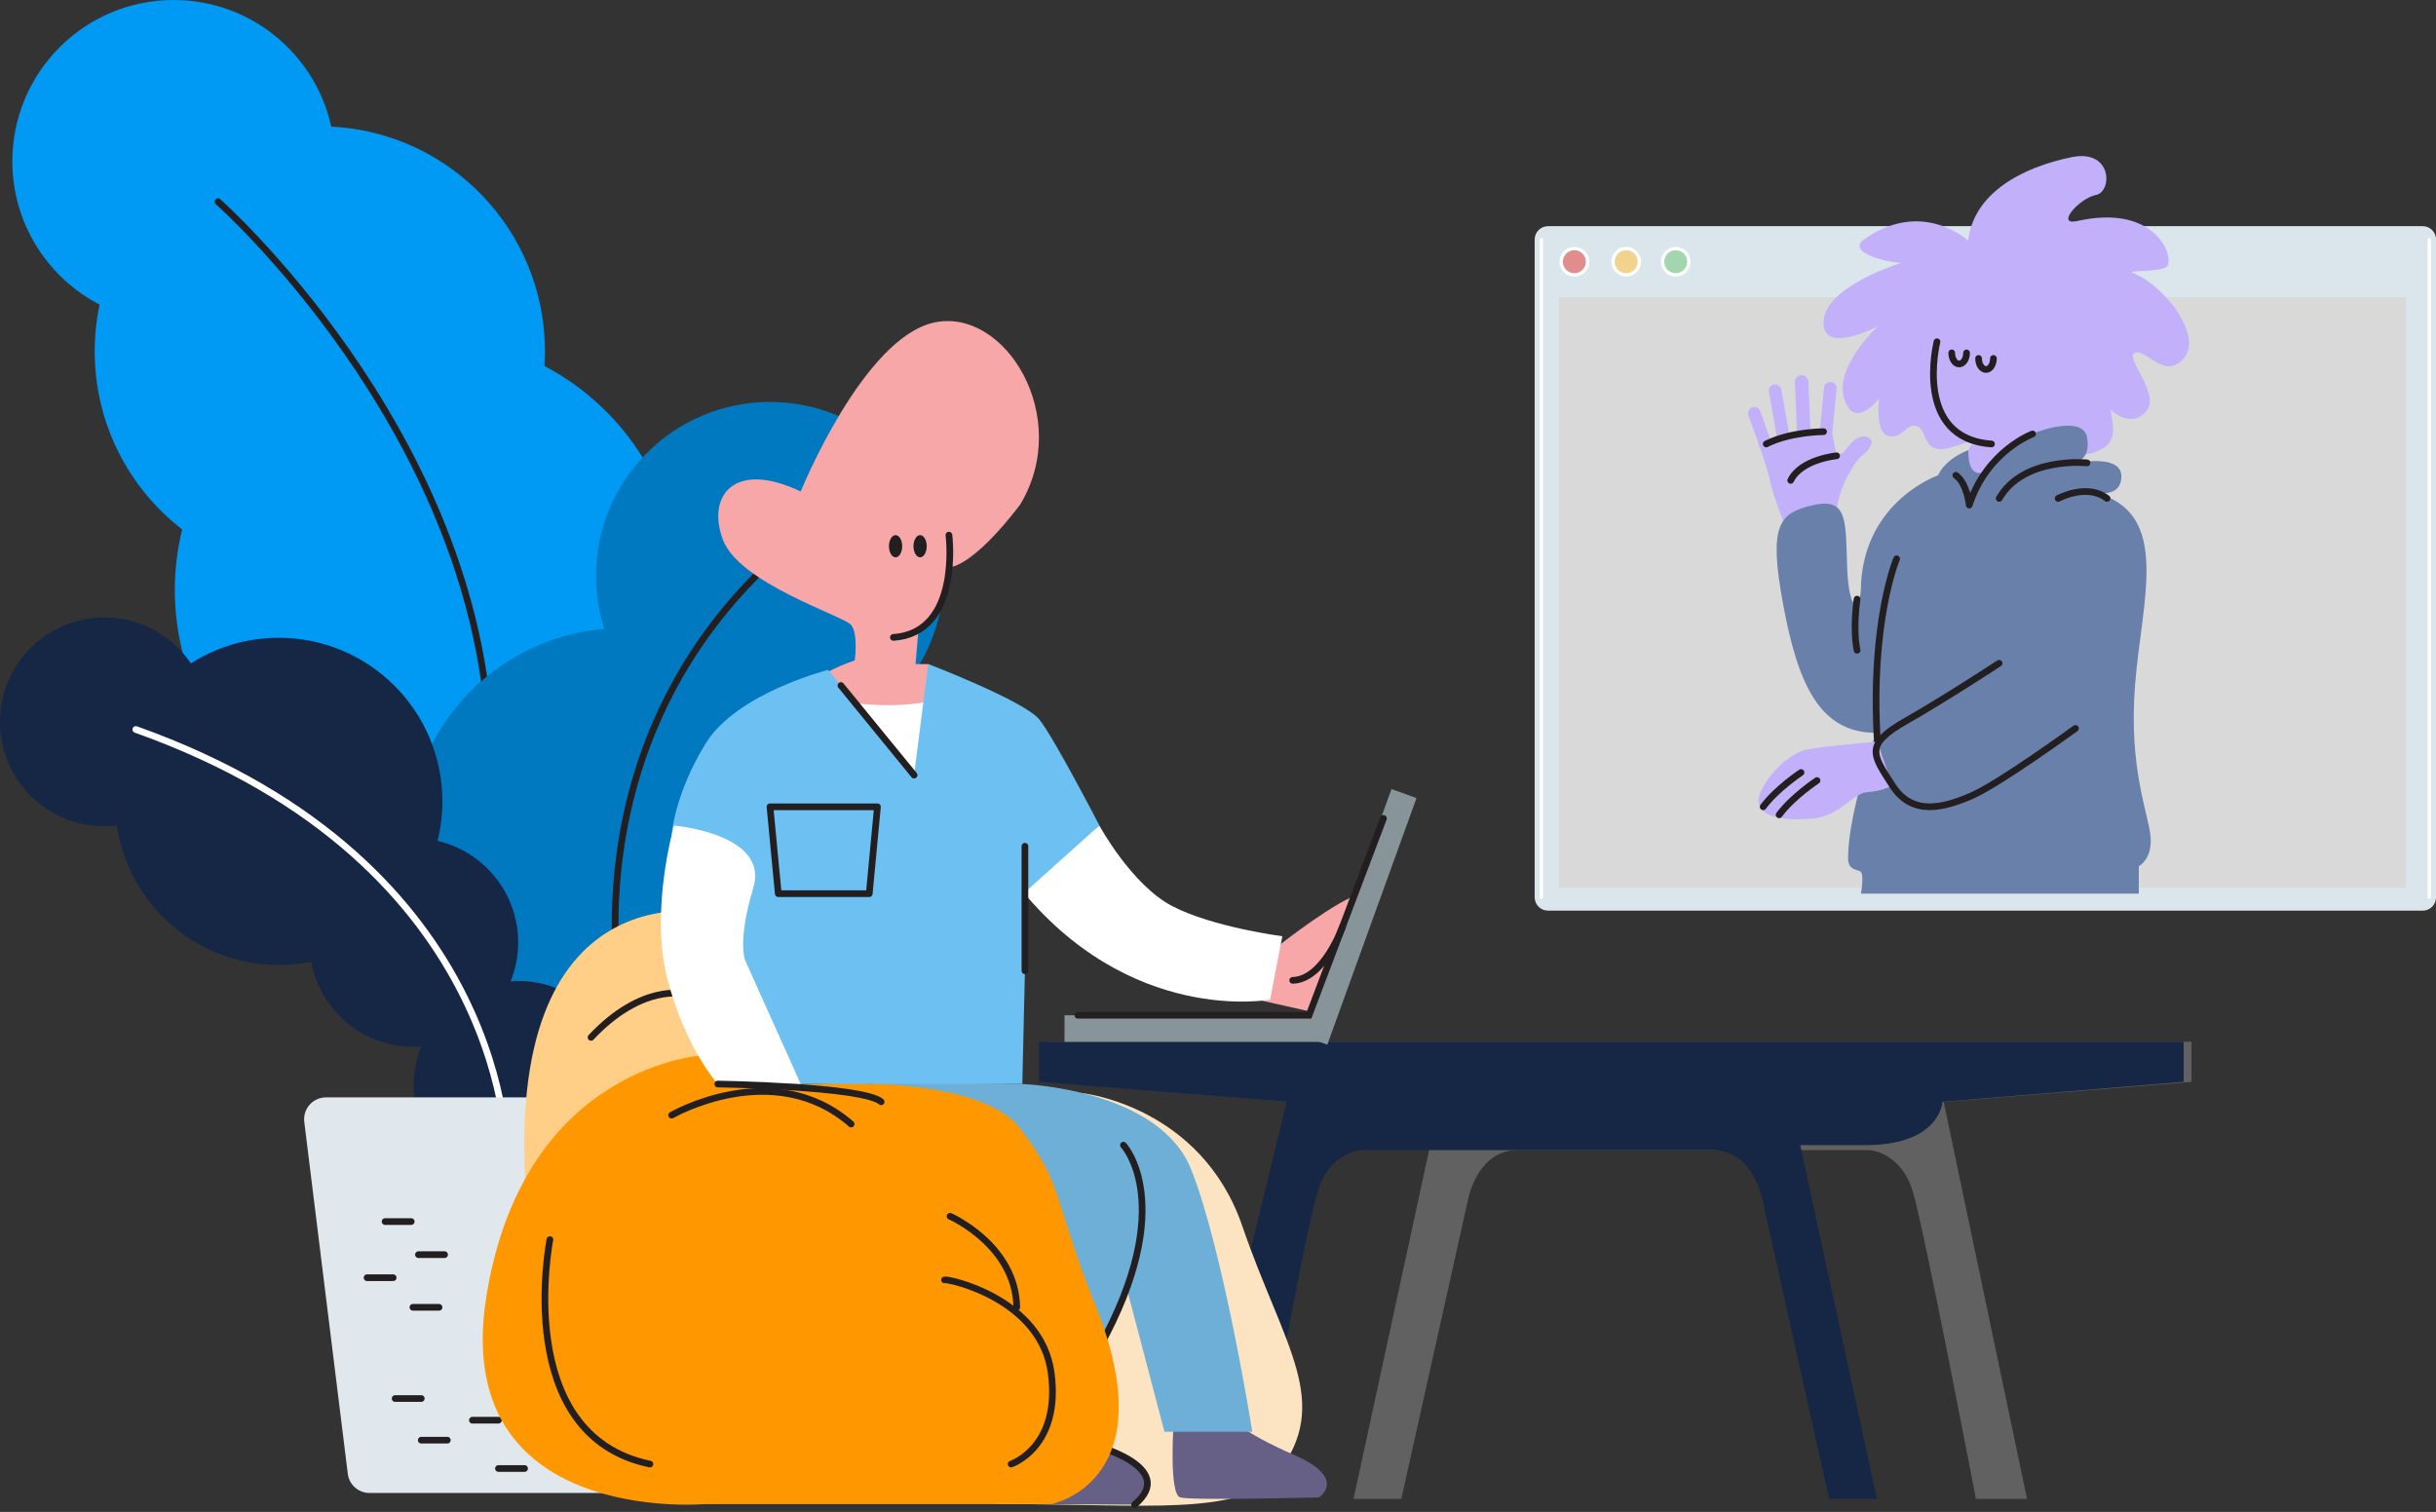 <svg xmlns="http://www.w3.org/2000/svg" width="385" height="239" viewBox="0 0 385 239" fill="none"><rect x="0" y="0" width="385" height="239" fill="#333333" stroke="none"/><g clip-path="url(#clip0_523_14136)"><path d="M346.355 164.679H165.439V171.007L203.556 174.165C203.556 174.165 203.904 181.011 215.673 181.011C227.442 181.011 226.037 181.011 226.037 181.011L213.92 236.929H221.473L232.016 189.621C232.016 189.621 233.422 181.804 239.834 181.804H295.466C295.466 181.804 300.442 182.068 302.323 188.396C304.203 194.724 312.285 236.939 312.285 236.939H320.367L307.193 174.176L346.355 171.017V164.689V164.679Z" fill="#616161"></path><path d="M164.203 164.679H345.119V171.007L307.003 174.165C307.003 174.165 306.654 181.011 294.886 181.011C283.117 181.011 284.522 181.011 284.522 181.011L296.639 236.929H289.086L278.542 189.621C278.542 189.621 277.137 181.804 270.725 181.804H215.092C215.092 181.804 210.116 182.068 208.236 188.396C206.356 194.724 201.781 220.184 201.781 220.184L196.689 201.57L203.366 174.165L164.203 171.007V164.679V164.679Z" fill="#162645"></path><path d="M86.047 57.851C86.1 57.09 86.132 56.319 86.132 55.548C86.132 36.5 71.173 20.949 52.357 20.009C49.843 8.568 39.648 0 27.447 0C13.364 0 1.954 11.42 1.954 25.503C1.954 35.359 7.554 43.906 15.741 48.153C15.234 50.54 14.97 53.012 14.97 55.548C14.97 67 20.389 77.184 28.788 83.692C28.038 86.755 27.626 89.956 27.626 93.252C27.626 115.311 45.501 133.186 67.56 133.186C89.618 133.186 107.493 115.311 107.493 93.252C107.493 77.871 98.788 64.528 86.037 57.851H86.047Z" fill="#0099F4"></path><path d="M34.461 31.884C34.461 31.884 74.511 67.348 77.321 115.311" stroke="#231F20" stroke-width="1.056" stroke-miterlimit="10" stroke-linecap="round"></path><path d="M149.17 91.013C149.17 75.842 136.873 63.535 121.691 63.535C106.51 63.535 94.213 75.832 94.213 91.013C94.213 93.939 94.678 96.77 95.523 99.411C78.145 100.869 64.496 115.427 64.496 133.186C64.496 151.906 79.677 167.087 98.397 167.087C117.117 167.087 132.298 151.906 132.298 133.186C132.298 127.576 130.925 122.294 128.516 117.635C140.391 114.603 149.17 103.827 149.17 91.013V91.013Z" fill="#0079C1"></path><path d="M81.895 155.065C81.494 155.065 81.093 155.097 80.702 155.128C81.462 153.227 81.895 151.156 81.895 148.98C81.895 141.162 76.455 134.623 69.155 132.922C69.651 130.925 69.915 128.833 69.915 126.678C69.915 112.395 58.337 100.816 44.054 100.816C38.94 100.816 34.186 102.306 30.172 104.863C27.203 100.489 22.196 97.605 16.502 97.605C7.384 97.605 -0 104.989 -0 114.107C-0 123.224 7.384 130.608 16.502 130.608C17.167 130.608 17.822 130.555 18.466 130.481C20.305 142.958 31.059 152.54 44.043 152.54C45.797 152.54 47.519 152.36 49.177 152.033C50.614 159.692 57.312 165.481 65.383 165.481C65.785 165.481 66.186 165.45 66.577 165.418C65.816 167.32 65.383 169.39 65.383 171.567C65.383 180.684 72.768 188.068 81.885 188.068C91.002 188.068 98.386 180.684 98.386 171.567C98.386 162.449 91.002 155.065 81.885 155.065H81.895Z" fill="#162645"></path><path d="M80.131 183.304C80.131 183.304 81.188 136.556 21.467 115.311" stroke="white" stroke-width="1.056" stroke-miterlimit="10" stroke-linecap="round"></path><path d="M98.397 159.417C98.397 159.417 88.921 117.614 123.699 87.051" stroke="#231F20" stroke-width="1.056" stroke-miterlimit="10" stroke-linecap="round"></path><path d="M83.892 173.468H51.523C49.442 173.468 47.836 175.285 48.09 177.356L54.967 232.967C55.178 234.7 56.657 235.999 58.4 235.999H97.647C99.897 235.999 101.546 233.886 101.007 231.71L87.263 176.099C86.882 174.556 85.498 173.468 83.903 173.468H83.892Z" fill="#E1E8ED"></path><path d="M60.862 193.097H64.992" stroke="#231F20" stroke-width="1.056" stroke-miterlimit="10" stroke-linecap="round"></path><path d="M66.133 198.326H70.264" stroke="#231F20" stroke-width="1.056" stroke-miterlimit="10" stroke-linecap="round"></path><path d="M58.01 201.971H62.14" stroke="#231F20" stroke-width="1.056" stroke-miterlimit="10" stroke-linecap="round"></path><path d="M65.257 206.651H69.387" stroke="#231F20" stroke-width="1.056" stroke-miterlimit="10" stroke-linecap="round"></path><path d="M66.577 227.653H70.697" stroke="#231F20" stroke-width="1.056" stroke-miterlimit="10" stroke-linecap="round"></path><path d="M62.446 221.072H66.577" stroke="#231F20" stroke-width="1.056" stroke-miterlimit="10" stroke-linecap="round"></path><path d="M74.659 224.494H78.779" stroke="#231F20" stroke-width="1.056" stroke-miterlimit="10" stroke-linecap="round"></path><path d="M78.779 232.133H82.909" stroke="#231F20" stroke-width="1.056" stroke-miterlimit="10" stroke-linecap="round"></path><path d="M382.897 35.75H244.662C243.495 35.75 242.549 36.696 242.549 37.863V141.838C242.549 143.005 243.495 143.951 244.662 143.951H382.897C384.064 143.951 385.01 143.005 385.01 141.838V37.863C385.01 36.696 384.064 35.75 382.897 35.75Z" fill="#DAE6EB"></path><path d="M380.257 46.991H246.405V140.328H380.257V46.991Z" fill="#D9D9D9"></path><path d="M276.948 64.387L276.929 64.394C276.418 64.577 276.151 65.139 276.334 65.65L278.124 70.664C278.307 71.175 278.869 71.442 279.38 71.259L279.4 71.252C279.911 71.07 280.177 70.507 279.995 69.996L278.204 64.982C278.022 64.471 277.46 64.204 276.948 64.387Z" fill="#C2B0FA"></path><path d="M281.525 61.582C281.429 61.042 280.914 60.682 280.374 60.778C279.834 60.874 279.474 61.389 279.57 61.929L281.04 70.209C281.136 70.749 281.651 71.109 282.191 71.013C282.731 70.918 283.091 70.402 282.996 69.862L281.525 61.582Z" fill="#C2B0FA"></path><path d="M290.266 61.471C290.32 60.925 289.921 60.439 289.375 60.385C288.83 60.331 288.343 60.73 288.29 61.276L287.465 69.645C287.411 70.191 287.81 70.677 288.356 70.73C288.901 70.784 289.387 70.385 289.441 69.84L290.266 61.471Z" fill="#C2B0FA"></path><path d="M285.804 60.329C285.779 59.741 285.284 59.283 284.698 59.308C284.113 59.333 283.658 59.83 283.683 60.419L284.062 69.443C284.087 70.032 284.582 70.489 285.168 70.465C285.754 70.44 286.209 69.943 286.184 69.354L285.804 60.329Z" fill="#C2B0FA"></path><path d="M291.441 71.468C291.441 71.468 293.195 68.574 294.959 69.028C296.723 69.482 295.308 71.352 294.251 72.06C293.195 72.768 290.385 77.448 290.269 80.955C290.152 84.463 281.838 82.371 281.838 82.371C281.838 82.371 279.968 77.501 279.725 75.948C279.482 74.395 277.94 70.18 277.94 70.18C277.94 70.18 285.229 66.905 289.571 68.595L290.279 72.049L291.452 71.468H291.441Z" fill="#C2B0FA"></path><path d="M311.049 38.032C311.049 38.032 303.675 31.186 294.357 38.032C292.075 40.145 298.921 41.55 300.506 41.55C300.506 41.55 288.557 45.184 288.209 50.741C287.86 56.298 296.819 51.565 296.819 51.565C296.819 51.565 288.917 58.77 291.896 64.042C293.649 67.38 296.988 62.985 296.988 62.985C296.988 62.985 296.28 68.606 298.572 68.954C300.865 69.303 301.203 66.841 302.967 67.369C304.732 67.898 303.675 72.113 308.408 70.708C313.141 69.303 310.521 69.651 311.926 70C311.926 70 310.341 71.056 311.049 73.687C311.757 76.317 314.916 74.743 317.377 73.687C319.839 72.63 328.09 72.63 331.259 71.405C334.428 70.18 334.249 68.246 333.541 64.728C333.541 64.728 336.7 67.887 339.161 65.077C341.623 62.267 335.643 56.467 337.407 55.77C339.172 55.072 342.151 60.164 345.141 56.647C348.13 53.129 342.33 45.406 337.407 43.293C335.474 42.585 340.746 43.114 342.33 42.237C343.915 41.36 341.274 31.936 328.1 34.979C324.941 35.56 328.628 31.345 331.259 30.816C333.889 30.288 333.879 23.516 327.392 24.848C319.659 26.432 311.937 30.468 311.06 38.021L311.049 38.032Z" fill="#C2B0FA"></path><path d="M132.056 109.057L144.49 126.044L149.159 114.328L146.825 108.359L132.056 109.057Z" fill="white"></path><path d="M126.552 77.68C126.552 77.68 136.387 53.435 147.628 50.984C158.868 48.533 169.581 65.975 161.214 79.793C153.459 89.925 150.026 89.66 150.026 89.66C150.026 89.66 149.128 98.408 145.156 99.581L144.701 104.979H146.687L151.198 109.543C151.198 109.543 145.156 112.818 132.626 110.832C120.097 108.845 129.003 107.208 129.003 107.208C129.003 107.208 132.161 105.328 135.088 104.398C135.088 104.398 135.669 100.183 134.507 98.778C133.345 97.373 116.822 92.217 114.244 85.308C111.666 78.399 115.998 72.662 126.541 77.691L126.552 77.68Z" fill="#F7A7A7"></path><path d="M202.436 149.212C202.436 149.212 211.51 142.092 215.102 141.268L209.704 160.484L199.435 158.181L202.436 149.212V149.212Z" fill="#F7A7A7"></path><path d="M171.218 172.824C171.218 172.824 189.854 174.873 196.351 193.836C202.848 212.8 210.75 221.684 201.791 233.052C195.823 239.697 180.715 237.753 158.583 237.753C136.45 237.753 171.218 172.824 171.218 172.824Z" fill="#FCE4C2"></path><path d="M173.743 130.492C173.743 130.492 178.856 139.915 185.311 143.254C191.766 146.592 202.668 147.997 202.668 147.997L200.735 158.012C200.735 158.012 178.423 162.228 160.685 139.746L173.743 130.492V130.492Z" fill="white"></path><path d="M185.459 225.456C185.459 225.456 184.751 236.168 186.515 236.696C188.279 237.225 208.468 236.696 208.468 236.696C208.468 236.696 213.032 233.707 204.601 230.02C196.171 226.333 194.586 224.22 194.586 224.22L185.448 225.445L185.459 225.456Z" fill="#676086"></path><path d="M172.285 228.266C172.285 228.266 186.515 231.784 179.31 237.848L164.023 237.753L172.274 228.266H172.285Z" fill="#676086"></path><path d="M172.285 228.266C172.285 228.266 186.515 231.784 179.31 237.848" stroke="#231F20" stroke-width="1.056" stroke-miterlimit="10" stroke-linecap="round"></path><path d="M161.572 171.355C161.572 171.355 183.177 172.063 188.269 184.878C193.361 197.692 197.925 226.333 197.925 226.333H184.043L178.064 203.608L172.274 216.867L145.398 177.683L137.496 171.007L161.562 171.355H161.572Z" fill="#6DAFD6"></path><path d="M177.557 181.022C177.557 181.022 186.283 190.329 173.754 212.99" stroke="#231F20" stroke-width="1.056" stroke-miterlimit="10" stroke-linecap="round"></path><path d="M112.385 144.31C112.385 144.31 79.012 136.936 83.227 189.632L119.061 179.448L112.385 144.321V144.31Z" fill="#FFCE87"></path><path d="M108.169 157.135C108.169 157.135 101.493 155.382 93.411 163.981" stroke="#231F20" stroke-width="1.056" stroke-miterlimit="10" stroke-linecap="round"></path><path d="M111.328 166.792C111.328 166.792 82.867 168.197 76.898 204.739C70.93 241.281 111.328 237.763 111.328 237.763H166.136C166.136 237.763 185.11 234.245 172.464 204.739C166.136 188.079 167.901 187.17 161.224 178.391C154.547 169.612 128.907 171.366 128.907 171.366H113.451L111.339 166.802L111.328 166.792Z" fill="#FF9700"></path><path d="M106.152 131.95C106.152 131.95 112.733 137.993 119.051 140.327C119.051 140.327 125.96 135.531 125.252 130.492C124.544 125.453 130.873 105.898 130.873 105.898C130.873 105.898 116.473 109.532 111.55 117.487C106.627 125.442 106.141 131.939 106.141 131.939L106.152 131.95Z" fill="#6DC1F2"></path><path d="M130.883 105.898L144.469 122.526L146.698 104.958C146.698 104.958 161.921 110.81 164.267 113.737C166.612 116.663 173.753 130.481 173.753 130.481L162.28 140.782L161.573 171.345H122.812L113.325 145.937L124.101 110.567L130.894 105.887L130.883 105.898Z" fill="#6DC1F2"></path><path d="M106.532 130.492C106.532 130.492 102.665 143.845 105.475 154.737C108.286 165.629 113.441 171.366 113.441 171.366H126.552L117.772 151.811C117.772 151.811 116.484 148.885 119.061 140.338C121.639 131.791 106.532 130.503 106.532 130.503V130.492Z" fill="white"></path><path d="M106.151 176.278C106.151 176.278 122.22 166.971 134.517 177.683" stroke="#231F20" stroke-width="1.056" stroke-miterlimit="10" stroke-linecap="round"></path><path d="M113.441 171.355C113.441 171.355 136.45 171.704 139.26 174.165" stroke="#231F20" stroke-width="1.056" stroke-miterlimit="10" stroke-linecap="round"></path><path d="M150.152 192.262C150.152 192.262 160.516 196.794 160.696 206.651" stroke="#231F20" stroke-width="1.056" stroke-miterlimit="10" stroke-linecap="round"></path><path d="M149.275 202.32C149.804 202.098 164.562 205.257 166.136 217.025C167.71 228.794 159.808 231.425 159.808 231.425" stroke="#231F20" stroke-width="1.056" stroke-miterlimit="10" stroke-linecap="round"></path><path d="M86.913 195.949C86.913 195.949 80.765 226.861 102.718 231.435" stroke="#231F20" stroke-width="1.056" stroke-miterlimit="10" stroke-linecap="round"></path><path d="M161.985 153.449V133.767" stroke="#231F20" stroke-width="1.056" stroke-miterlimit="10" stroke-linecap="round"></path><path d="M144.469 122.526L132.901 108.359" stroke="#231F20" stroke-width="1.056" stroke-miterlimit="10" stroke-linecap="round"></path><path d="M209.694 160.484H168.239V164.689H209.694V160.484Z" fill="#879499"></path><path d="M219.918 124.727L205.821 163.711L209.775 165.141L223.872 126.157L219.918 124.727Z" fill="#879499"></path><path d="M218.652 129.372L206.884 160.484H170.352" stroke="#231F20" stroke-width="1.056" stroke-miterlimit="10" stroke-linecap="round"></path><path d="M212.176 146.497C212.176 146.497 209.229 154.843 204.306 154.97" stroke="#231F20" stroke-width="1.056" stroke-miterlimit="10" stroke-linecap="round"></path><path d="M149.973 84.59C149.973 84.59 151.959 100.045 141.194 100.753" stroke="#231F20" stroke-width="1.056" stroke-miterlimit="10" stroke-linecap="round"></path><path d="M141.543 88.097C142.12 88.097 142.589 87.312 142.589 86.343C142.589 85.375 142.12 84.59 141.543 84.59C140.965 84.59 140.497 85.375 140.497 86.343C140.497 87.312 140.965 88.097 141.543 88.097Z" fill="#231F20"></path><path d="M310.806 55.78C310.806 56.752 310.278 57.534 309.633 57.534C308.989 57.534 308.461 56.752 308.461 55.78" stroke="#231F20" stroke-width="1.056" stroke-linecap="round" stroke-linejoin="round"></path><path d="M315.053 56.657C315.053 57.629 314.525 58.411 313.88 58.411C313.236 58.411 312.708 57.629 312.708 56.657" stroke="#231F20" stroke-width="1.056" stroke-linecap="round" stroke-linejoin="round"></path><path d="M145.42 88.097C145.997 88.097 146.466 87.312 146.466 86.343C146.466 85.375 145.997 84.59 145.42 84.59C144.842 84.59 144.374 85.375 144.374 86.343C144.374 87.312 144.842 88.097 145.42 88.097Z" fill="#231F20"></path><path d="M306.136 54.016C306.136 54.016 302.27 69.303 314.746 70.18" stroke="#231F20" stroke-width="1.056" stroke-linecap="round" stroke-linejoin="round"></path><path d="M311.091 71.162C311.091 71.162 307.594 72.356 306.305 75.134C306.305 75.134 294.832 79.075 294.125 92.312C294.125 97.108 292.212 96.992 291.938 89.734C291.663 82.477 292.128 78.61 286.624 79.835C281.12 81.061 279.482 82.963 281.828 95.598C284.173 108.233 287.627 115.839 296.491 115.839C296.491 115.839 292.17 128.485 292.086 135.278C291.927 137.507 293.301 137.391 293.998 137.739C294.695 138.088 294.114 141.257 294.114 141.257H338.03V136.926C338.03 136.926 340.143 135.869 339.9 132.362C339.657 128.854 336.382 121.702 337.439 108.243C338.495 94.784 343.26 81.008 331.1 77.881C331.1 77.881 334.745 78.673 335.22 75.958C335.696 73.243 333.213 72.419 328.079 73.117C328.079 73.117 330.54 72.567 329.832 69.039C329.125 65.51 320.927 68.067 318.37 70.19C315.813 72.314 314.007 74.437 314.007 74.437C314.007 74.437 311.007 76.328 311.081 71.173L311.091 71.162Z" fill="#6980AB"></path><path d="M321.244 68.595C321.244 68.595 314.039 71.225 311.229 79.835C311.229 79.835 310.88 76.391 309.116 75.134" stroke="#231F20" stroke-width="1.056" stroke-linecap="round" stroke-linejoin="round"></path><path d="M329.843 73.169C329.843 73.169 319.828 72.113 315.961 78.79" stroke="#231F20" stroke-width="1.056" stroke-linecap="round" stroke-linejoin="round"></path><path d="M325.279 78.79C325.279 78.79 329.843 76.328 333.012 78.79" stroke="#231F20" stroke-width="1.056" stroke-linecap="round" stroke-linejoin="round"></path><path d="M299.756 88.329C299.756 88.329 295.54 98.281 296.713 117.255" stroke="#231F20" stroke-width="1.056" stroke-linecap="round" stroke-linejoin="round"></path><path d="M293.502 94.71C293.502 94.71 292.794 99.274 293.502 102.792" stroke="#231F20" stroke-width="1.056" stroke-linecap="round" stroke-linejoin="round"></path><path d="M296.703 117.255C296.703 117.255 289.086 117.846 285.578 118.491C282.071 119.135 277.496 124.639 277.961 126.974C278.426 129.309 282.409 129.784 286.624 129.372C290.839 128.96 292.825 125.337 295.171 125.21C297.516 125.083 299.09 124.153 299.09 124.153" fill="#C2B0FA"></path><path d="M284.648 122.114C284.648 122.114 280.792 124.66 278.658 127.534" stroke="#231F20" stroke-width="1.056" stroke-linecap="round" stroke-linejoin="round"></path><path d="M287.173 123.382C287.173 123.382 283.317 125.928 281.183 128.802" stroke="#231F20" stroke-width="1.056" stroke-linecap="round" stroke-linejoin="round"></path><path d="M290.269 72.05C290.269 72.05 284.648 72.578 283.011 75.937" stroke="#231F20" stroke-width="1.056" stroke-linecap="round" stroke-linejoin="round"></path><path d="M288.209 68.236C288.209 68.236 283.011 68.236 279.144 70.18" stroke="#231F20" stroke-width="1.056" stroke-linecap="round" stroke-linejoin="round"></path><path d="M315.951 104.842C315.951 104.842 307.763 110.229 301.203 113.98C294.642 117.73 295.931 119.251 299.09 124.164C302.249 129.076 307.204 127.682 311.577 125.801C315.951 123.921 328.015 115.142 328.015 115.142" stroke="#231F20" stroke-width="1.056" stroke-linecap="round" stroke-linejoin="round"></path><path d="M248.824 43.452C249.974 43.452 250.906 42.52 250.906 41.37C250.906 40.221 249.974 39.289 248.824 39.289C247.675 39.289 246.743 40.221 246.743 41.37C246.743 42.52 247.675 43.452 248.824 43.452Z" fill="#E18D8E" stroke="white" stroke-width="0.528" stroke-miterlimit="10"></path><path d="M257.012 43.452C258.161 43.452 259.093 42.52 259.093 41.37C259.093 40.221 258.161 39.289 257.012 39.289C255.862 39.289 254.931 40.221 254.931 41.37C254.931 42.52 255.862 43.452 257.012 43.452Z" fill="#F2D38C" stroke="white" stroke-width="0.528" stroke-miterlimit="10"></path><path d="M264.84 43.452C265.99 43.452 266.921 42.52 266.921 41.37C266.921 40.221 265.99 39.289 264.84 39.289C263.691 39.289 262.759 40.221 262.759 41.37C262.759 42.52 263.691 43.452 264.84 43.452Z" fill="#A3D6AE" stroke="white" stroke-width="0.528" stroke-miterlimit="10"></path><path d="M243.605 37.863V141.838" stroke="white" stroke-width="0.528" stroke-miterlimit="10" stroke-linecap="round"></path><path d="M383.944 37.863V141.838" stroke="white" stroke-width="0.528" stroke-miterlimit="10" stroke-linecap="round"></path><path d="M137.38 141.268H123.002L121.692 127.534H138.679L137.38 141.268Z" stroke="#231F20" stroke-width="1.056" stroke-linecap="round" stroke-linejoin="round"></path></g><defs><clipPath id="clip0_523_14136"><rect width="385" height="238.376" fill="white"></rect></clipPath></defs></svg>